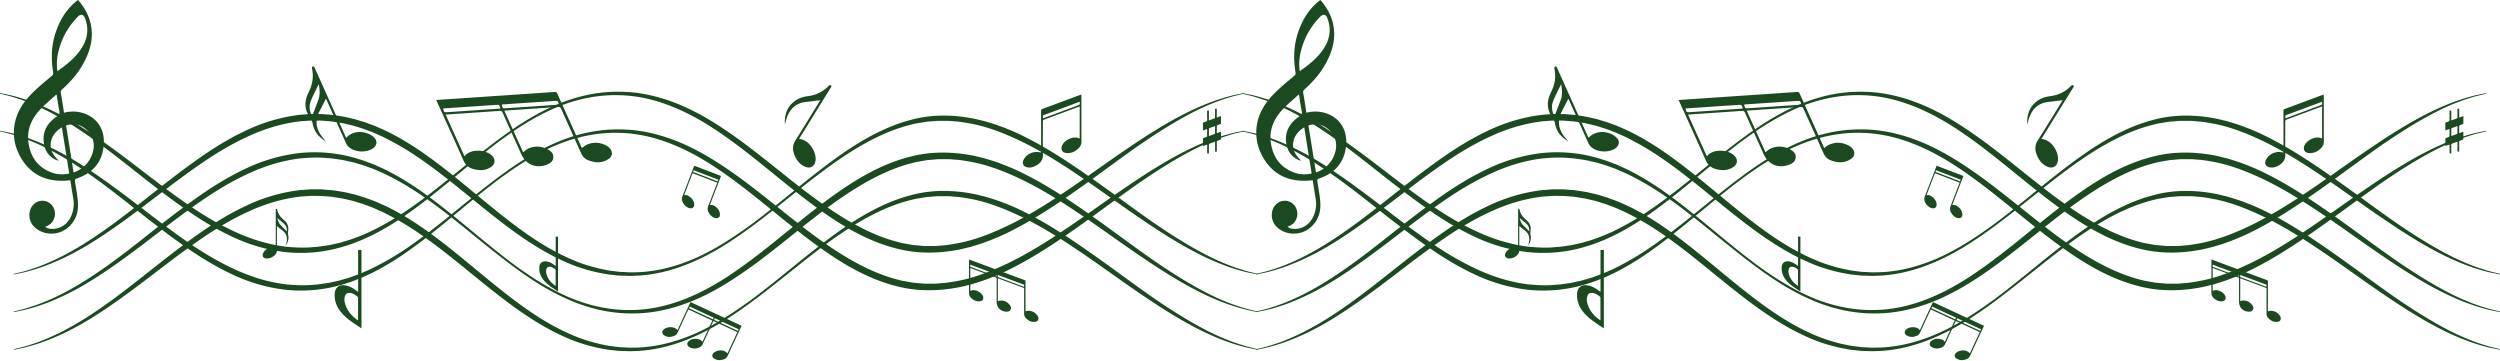 <svg width="610" height="88" fill="none" xmlns="http://www.w3.org/2000/svg"><path d="M.038 31.9s.331.067.972.2c.64.135 1.595.298 2.819.658 2.458.655 5.997 1.895 10.22 4.081 4.241 2.15 9.055 5.359 14.363 9.272 5.33 3.887 11.07 8.621 17.72 13.183 3.324 2.275 6.915 4.457 10.83 6.275 3.9 1.836 8.167 3.235 12.693 3.801 2.265.221 4.576.35 6.914.101 1.206-.051 2.332-.274 3.502-.432.58-.096 1.16-.248 1.742-.37.584-.124 1.168-.252 1.74-.438.577-.169 1.155-.338 1.735-.51l1.71-.62c.576-.195 1.14-.432 1.699-.68.56-.249 1.132-.474 1.686-.741a66.089 66.089 0 0 0 6.543-3.606c8.563-5.361 16.232-12.587 24.792-18.924 4.268-3.177 8.809-6.137 13.793-8.273 4.955-2.166 10.393-3.417 15.876-3.297 5.475.03 10.881 1.517 15.828 3.747 4.966 2.252 9.485 5.269 13.796 8.415 8.583 6.35 16.343 13.449 24.925 18.67 4.283 2.594 8.727 4.733 13.392 5.89.593.188 1.163.257 1.738.366l1.72.304 1.751.155.871.078c.29.017.582.004.872.009.582 0 1.161 0 1.738.002.577-.003 1.151-.084 1.724-.122 1.15-.057 2.276-.267 3.397-.45 4.488-.78 8.663-2.452 12.56-4.294 3.898-1.867 7.507-4.02 10.9-6.2 6.779-4.382 12.732-8.84 18.202-12.524 5.441-3.725 10.365-6.744 14.618-8.857 4.242-2.135 7.79-3.355 10.246-3.998 1.213-.376 2.182-.517 2.82-.668l.972-.205.029.152-.962.234c-.63.17-1.587.34-2.782.751-2.418.715-5.9 2.033-10.041 4.28-4.146 2.233-8.987 5.297-14.324 9.135-5.359 3.808-11.26 8.327-18.035 12.835-3.394 2.243-7.02 4.473-10.977 6.434-1.968 1-4.051 1.865-6.202 2.65-1.074.394-2.191.703-3.299 1.055-1.139.253-2.266.594-3.437.778-4.658.834-9.637.927-14.528-.334-4.817-1.181-9.471-3.387-13.806-6.086-8.722-5.406-16.454-12.57-24.902-18.944-4.229-3.17-8.643-6.196-13.467-8.457-4.798-2.27-10.011-3.818-15.369-3.952-5.332-.205-10.693.921-15.618 2.982-4.935 2.077-9.463 4.986-13.734 8.125-8.515 6.343-16.12 13.61-24.625 19.241-2.133 1.39-4.317 2.674-6.564 3.797-.56.284-1.138.527-1.705.792a20.77 20.77 0 0 1-1.723.731l-1.742.672-1.772.56c-4.732 1.47-9.671 1.868-14.37 1.36a41.944 41.944 0 0 1-13.124-3.87c-3.998-1.897-7.628-4.147-10.97-6.472-6.681-4.664-12.396-9.423-17.607-13.426-5.201-4.012-9.933-7.245-14.06-9.508-4.11-2.293-7.588-3.623-9.994-4.355-1.193-.405-2.147-.608-2.78-.77l-.963-.238.034-.15Z" fill="#1C4A20"/><path d="m.038 22.71.972.199c.64.136 1.595.298 2.819.659 2.458.654 5.997 1.895 10.22 4.08 4.241 2.15 9.056 5.358 14.363 9.271 5.33 3.888 11.07 8.622 17.72 13.184 3.324 2.275 6.915 4.456 10.828 6.276 3.9 1.836 8.168 3.234 12.694 3.8 2.265.22 4.576.35 6.914.102 1.207-.051 2.333-.275 3.502-.432.58-.096 1.16-.248 1.742-.37.584-.124 1.169-.252 1.742-.437l1.734-.51c.569-.207 1.138-.414 1.71-.62a20.275 20.275 0 0 0 1.698-.681c.56-.248 1.132-.474 1.686-.741a66.113 66.113 0 0 0 6.543-3.607c8.563-5.36 16.232-12.586 24.792-18.923 4.269-3.177 8.809-6.137 13.793-8.273 4.956-2.166 10.394-3.416 15.875-3.297 5.476.03 10.882 1.517 15.829 3.747 4.966 2.25 9.485 5.27 13.796 8.415 8.583 6.352 16.342 13.45 24.924 18.67 4.284 2.594 8.728 4.733 13.393 5.89.592.188 1.163.258 1.738.367.574.1 1.148.203 1.719.303l1.751.155.872.078c.29.018.582.005.872.01.581 0 1.16 0 1.738.002.577-.004 1.15-.084 1.724-.122 1.149-.057 2.276-.267 3.397-.45 4.488-.78 8.662-2.452 12.56-4.293 3.898-1.869 7.507-4.022 10.9-6.202 6.778-4.382 12.731-8.84 18.201-12.524 5.441-3.725 10.365-6.744 14.617-8.857 4.243-2.134 7.792-3.353 10.247-3.997 1.213-.376 2.183-.517 2.82-.668l.973-.205.028.152-.962.234c-.63.17-1.586.34-2.782.751-2.418.715-5.899 2.032-10.041 4.278-4.147 2.234-8.987 5.298-14.324 9.136-5.358 3.808-11.259 8.326-18.035 12.835-3.394 2.243-7.019 4.473-10.977 6.434-1.968 1-4.05 1.866-6.201 2.65-1.074.394-2.191.703-3.3 1.055-1.138.253-2.265.595-3.437.779-4.657.834-9.637.927-14.528-.334-4.817-1.18-9.471-3.387-13.805-6.086-8.722-5.406-16.454-12.572-24.902-18.944-4.229-3.171-8.643-6.196-13.467-8.457-4.798-2.27-10.011-3.818-15.369-3.952-5.332-.205-10.693.92-15.619 2.98-4.935 2.079-9.463 4.988-13.734 8.126-8.514 6.343-16.12 13.61-24.625 19.24-2.134 1.391-4.317 2.675-6.564 3.798-.56.283-1.139.527-1.706.792-.566.265-1.137.518-1.724.731l-1.74.672-1.773.56c-4.732 1.47-9.672 1.868-14.37 1.36a41.926 41.926 0 0 1-13.125-3.871c-3.997-1.897-7.627-4.146-10.969-6.471-6.681-4.665-12.396-9.424-17.607-13.426-5.202-4.012-9.934-7.245-14.06-9.509-4.11-2.293-7.588-3.623-9.994-4.355-1.193-.405-2.147-.608-2.78-.77L0 22.86l.038-.15Z" fill="#1C4A20"/><path d="m306.823 66.967-.972-.2c-.637-.148-1.6-.282-2.819-.654-2.465-.64-6.008-1.864-10.253-3.999-4.253-2.114-9.173-5.14-14.611-8.869-5.47-3.686-11.41-8.161-18.178-12.56-3.388-2.19-6.994-4.353-10.892-6.233-3.896-1.852-8.066-3.555-12.567-4.357-1.125-.188-2.254-.404-3.408-.467-.575-.04-1.151-.124-1.731-.13l-1.747-.006c-.291.003-.584-.012-.877.002l-.877.068-1.764.135-1.755.29c-.586.104-1.181.174-1.755.35-4.675 1.1-9.205 3.203-13.517 5.79-8.676 5.175-16.453 12.284-24.988 18.642-4.267 3.176-8.738 6.221-13.653 8.506-4.881 2.301-10.228 3.884-15.711 4.012-.347.01-.667.041-1.039.034l-1.013-.029c-.678-.033-1.344-.004-2.031-.09l-2.055-.217c-.681-.088-1.347-.234-2.023-.349-2.677-.54-5.321-1.302-7.824-2.379-5.036-2.102-9.629-5.037-13.943-8.185-8.613-6.335-16.267-13.551-24.737-18.955a69.182 69.182 0 0 0-6.475-3.637c-.548-.272-1.113-.502-1.667-.755a19.544 19.544 0 0 0-1.68-.697l-1.692-.636c-.573-.177-1.146-.352-1.717-.526-.566-.192-1.146-.325-1.724-.455-.58-.128-1.15-.286-1.73-.388-1.166-.17-2.316-.413-3.482-.467-.568-.041-1.184-.111-1.71-.128l-1.77-.01c-.596-.022-1.155.03-1.717.071-.564.048-1.122.06-1.684.136-4.51.546-8.78 1.912-12.678 3.738-3.913 1.806-7.508 3.977-10.838 6.242-6.66 4.544-12.414 9.262-17.744 13.147-5.31 3.91-10.13 7.112-14.37 9.26-4.22 2.185-7.763 3.422-10.213 4.08-1.217.365-2.178.533-2.819.672l-.972.205-.03-.152.962-.234c.634-.158 1.583-.355 2.781-.756 2.414-.729 5.888-2.063 10.001-4.357 4.128-2.265 8.856-5.505 14.054-9.52 5.212-4.004 10.91-8.78 17.582-13.463 3.337-2.334 6.964-4.594 10.962-6.503 3.98-1.933 8.428-3.34 13.14-3.934.588-.08 1.197-.098 1.797-.149.604-.044 1.214-.098 1.794-.078l1.77.004c.656.019 1.223.087 1.842.13 1.219.056 2.422.302 3.641.479.607.105 1.204.267 1.808.4.605.134 1.21.273 1.8.469.596.18 1.192.362 1.79.544l1.759.655c.593.208 1.17.456 1.743.717.572.26 1.159.498 1.725.776 2.277 1.1 4.477 2.386 6.632 3.766 8.597 5.588 16.219 12.864 24.68 19.21 4.226 3.167 8.7 6.102 13.584 8.213 2.423 1.096 4.976 1.885 7.571 2.463.653.124 1.304.28 1.959.378l1.969.247c.652.097 1.343.082 2.013.129l1.012.048c.304.013.658-.011.985-.015 5.352-.035 10.623-1.49 15.489-3.689 4.873-2.227 9.337-5.225 13.61-8.364 8.496-6.367 16.209-13.52 24.838-18.971 4.305-2.707 8.873-4.95 13.682-6.186 4.799-1.309 9.79-1.257 14.426-.437 1.168.18 2.294.514 3.43.761 1.108.347 2.223.65 3.298 1.038 2.15.773 4.233 1.628 6.202 2.623 3.958 1.949 7.588 4.168 10.986 6.402 6.785 4.491 12.702 8.991 18.06 12.798 5.34 3.834 10.184 6.89 14.329 9.124 4.14 2.246 7.625 3.56 10.034 4.277 1.19.417 2.153.592 2.783.765l.963.239-.034.151Z" fill="#1C4A20"/><path d="m3.371 76.005.963-.239c.634-.16 1.588-.365 2.78-.77 2.406-.732 5.884-2.062 9.994-4.355 4.126-2.265 8.858-5.497 14.06-9.509 5.211-4.002 10.926-8.76 17.608-13.426 3.342-2.324 6.972-4.574 10.97-6.47a41.907 41.907 0 0 1 13.124-3.87c4.698-.509 9.638-.111 14.37 1.36l1.773.56 1.74.671c.587.213 1.158.467 1.725.732.566.265 1.145.508 1.705.792 2.247 1.123 4.431 2.406 6.564 3.797 8.504 5.631 16.111 12.898 24.625 19.24 4.272 3.14 8.799 6.049 13.734 8.126 4.926 2.06 10.286 3.186 15.619 2.98 5.359-.133 10.571-1.683 15.369-3.952 4.823-2.261 9.238-5.286 13.467-8.456 8.447-6.374 16.18-13.539 24.901-18.946 4.335-2.698 8.989-4.904 13.806-6.085 4.891-1.262 9.87-1.168 14.527-.334 1.172.184 2.299.525 3.438.779 1.108.352 2.225.661 3.299 1.054 2.151.785 4.233 1.651 6.201 2.65 3.958 1.962 7.584 4.192 10.977 6.434 6.777 4.51 12.678 9.027 18.036 12.835 5.336 3.838 10.177 6.902 14.323 9.136 4.143 2.247 7.623 3.565 10.041 4.28 1.196.412 2.152.58 2.783.75.634.156.962.235.962.235l-.029.152-.973-.205c-.637-.15-1.605-.291-2.82-.668-2.454-.643-6.003-1.864-10.246-3.997-4.252-2.113-9.176-5.132-14.617-8.857-5.47-3.685-11.423-8.143-18.202-12.524-3.393-2.18-7.003-4.333-10.901-6.201-3.898-1.842-8.072-3.514-12.56-4.294-1.121-.183-2.248-.392-3.397-.45-.572-.037-1.147-.118-1.724-.121l-1.738.001c-.29.004-.582-.008-.872.01l-.871.078-1.751.155-1.72.303c-.575.11-1.146.179-1.738.367-4.665 1.156-9.109 3.295-13.393 5.89-8.582 5.22-16.342 12.319-24.924 18.67-4.311 3.145-8.831 6.164-13.796 8.415-4.947 2.23-10.353 3.717-15.829 3.747-5.482.119-10.92-1.131-15.876-3.297-4.984-2.136-9.524-5.096-13.792-8.274-8.561-6.336-16.229-13.562-24.792-18.923a66.25 66.25 0 0 0-6.543-3.606c-.555-.267-1.127-.493-1.686-.741a20.282 20.282 0 0 0-1.698-.682l-1.71-.62-1.735-.51c-.572-.185-1.157-.313-1.74-.438-.584-.12-1.163-.274-1.743-.37-1.17-.157-2.296-.38-3.502-.432-2.338-.249-4.65-.119-6.914.101-4.526.567-8.794 1.964-12.694 3.801-3.914 1.819-7.504 4-10.83 6.275-6.65 4.562-12.389 9.297-17.72 13.183-5.308 3.914-10.122 7.122-14.363 9.271-4.222 2.187-7.761 3.428-10.22 4.082-1.223.36-2.179.523-2.818.66-.642.131-.972.2-.972.2l-.035-.15Z" fill="#1C4A20"/><path d="m306.823 85.344-.972-.2c-.637-.148-1.6-.282-2.819-.654-2.465-.64-6.008-1.864-10.253-3.999-4.254-2.113-9.174-5.14-14.612-8.869-5.469-3.686-11.409-8.16-18.177-12.562-3.388-2.188-6.994-4.352-10.892-6.232-3.896-1.852-8.066-3.554-12.567-4.357-1.125-.188-2.254-.404-3.408-.467-.575-.04-1.151-.124-1.731-.13l-1.747-.006c-.291.003-.584-.011-.877.003l-.877.067-1.764.136-1.755.289c-.586.104-1.181.174-1.755.35-4.675 1.1-9.205 3.203-13.517 5.79-8.676 5.175-16.453 12.285-24.987 18.642-4.268 3.176-8.739 6.221-13.654 8.506-4.881 2.301-10.228 3.883-15.711 4.011-.347.011-.667.042-1.039.035l-1.013-.029c-.678-.034-1.344-.004-2.031-.09l-2.054-.216c-.682-.088-1.348-.234-2.024-.349-2.677-.54-5.321-1.303-7.824-2.379-5.036-2.102-9.629-5.037-13.943-8.184-8.613-6.335-16.267-13.551-24.737-18.956a69.182 69.182 0 0 0-6.475-3.637c-.548-.272-1.113-.503-1.667-.755a20.023 20.023 0 0 0-1.68-.697l-1.692-.636-1.717-.526c-.566-.192-1.146-.325-1.724-.455-.58-.128-1.15-.286-1.73-.388-1.166-.17-2.316-.413-3.482-.467-.568-.04-1.184-.111-1.71-.128l-1.77-.01c-.596-.022-1.155.031-1.717.071-.564.048-1.122.06-1.684.136-4.51.545-8.78 1.912-12.678 3.738-3.913 1.806-7.508 3.977-10.838 6.243-6.66 4.543-12.414 9.262-17.744 13.147-5.31 3.91-10.13 7.112-14.37 9.26-4.22 2.186-7.762 3.42-10.213 4.08-1.217.365-2.178.532-2.819.671l-.972.206-.03-.153.962-.234c.634-.158 1.583-.355 2.781-.756 2.414-.729 5.888-2.063 10.001-4.357 4.128-2.265 8.856-5.504 14.054-9.52 5.211-4.004 10.91-8.78 17.582-13.463 3.337-2.334 6.964-4.594 10.962-6.504 3.98-1.933 8.427-3.34 13.14-3.934.588-.08 1.197-.098 1.797-.15.604-.043 1.214-.098 1.794-.077l1.77.004c.656.019 1.223.088 1.842.13 1.219.056 2.422.302 3.641.479.607.106 1.204.267 1.808.4.605.135 1.21.273 1.8.47.596.18 1.192.362 1.79.544l1.759.655c.593.208 1.17.456 1.743.717.572.26 1.159.498 1.725.777 2.277 1.1 4.477 2.386 6.632 3.766 8.597 5.588 16.219 12.864 24.68 19.21 4.226 3.166 8.7 6.102 13.584 8.213 2.424 1.096 4.976 1.885 7.572 2.463.653.123 1.304.28 1.959.377l1.969.247c.652.097 1.343.082 2.012.129l1.012.049c.304.012.659-.012.986-.015 5.352-.036 10.623-1.49 15.488-3.689 4.874-2.227 9.338-5.225 13.611-8.364 8.495-6.367 16.209-13.521 24.838-18.971 4.305-2.707 8.872-4.95 13.682-6.186 4.799-1.309 9.79-1.258 14.426-.436 1.169.178 2.294.514 3.43.76 1.108.347 2.223.65 3.298 1.039 2.15.773 4.234 1.627 6.201 2.622 3.959 1.95 7.589 4.169 10.986 6.403 6.786 4.49 12.703 8.99 18.06 12.798 5.341 3.835 10.185 6.89 14.33 9.123 4.139 2.246 7.625 3.561 10.034 4.277 1.19.417 2.153.592 2.783.764l.963.24-.035.15Z" fill="#1C4A20"/><path fill-rule="evenodd" clip-rule="evenodd" d="M19.034 0c1.456 1.656 2.525 3.478 3.04 5.599.8 3.29.087 6.353-1.413 9.299-1.36 2.672-3.259 4.915-5.487 6.893-.306.271-.4.515-.324.931.283 1.566.512 3.14.771 4.776.268-.056.49-.109.715-.148 4.466-.796 9.74 2.106 8.928 8.541-.49 3.896-2.829 6.407-6.518 7.658-.466.159-.51.36-.447.776.268 1.754.632 3.505.722 5.27.127 2.482-.721 4.646-2.765 6.193-2.418 1.83-6.017 1.563-8.008-.551-1.3-1.381-1.445-3.631-.323-5.05.827-1.048 2.11-1.45 3.354-1.053 1.194.38 2.045 1.506 2.128 2.814.085 1.353-.64 2.598-1.828 3.132-.16.072-.325.131-.546.22.45.448.983.519 1.511.543 2.218.104 4.096-1.203 4.95-3.442a7.272 7.272 0 0 0 .388-3.898c-.255-1.48-.475-2.967-.72-4.518l-.639.058c-4.23.363-7.925-.762-10.546-4.236-3.72-4.926-3.383-11.086.686-15.78 1.765-2.038 3.846-3.734 5.908-5.45.318-.265.463-.492.389-.951-.504-3.151-.457-6.28.515-9.356.97-3.07 2.508-5.773 5.018-7.856.166-.135.34-.26.541-.414Zm-5.223 23.075c-.113.063-.183.085-.232.13-1.265 1.166-2.599 2.267-3.773 3.518-2.159 2.299-3.327 5.016-2.838 8.228.518 3.409 2.304 5.897 5.604 7.134 1.381.517 2.818.566 4.327.26l-1.805-11.272c-1.385.862-2.332 1.94-2.647 3.465-.402 1.946.537 3.381 1.891 4.657a2.337 2.337 0 0 1-.683-.178c-1.902-.877-2.808-2.464-3-4.46-.263-2.729 1.088-4.695 3.234-6.161.555-.38.717-.683.585-1.328-.269-1.307-.444-2.633-.663-3.993Zm.19-5.717c2.25-1.552 4.28-3.179 5.763-5.38 1.566-2.324 2.013-4.812 1-7.488-.39-1.028-1.022-1.17-1.782-.398-2.452 2.49-4.045 5.45-4.807 8.856a12.15 12.15 0 0 0-.174 4.41Zm3.956 24.723c.236-.089.423-.147.6-.228 1.877-.848 3.19-2.238 3.915-4.16.987-2.627.172-5.118-2.172-6.642-1.3-.846-2.696-.92-4.18-.434.614 3.835 1.22 7.62 1.837 11.464ZM67.282 60.523v-9.54c.2-.087.297-.04.34.163.213.987.743 1.77 1.52 2.41.624.512 1.111 1.142 1.199 1.972.044.422-.046.86-.07 1.29-.008.121-.026.25.005.363.279 1.021.021 1.929-.592 2.765.041-.127.086-.252.124-.38.04-.139.079-.278.11-.42.264-1.17-.031-2.149-.995-2.9-.448-.349-.888-.707-1.359-1.082v.312c0 1.877.003 3.754-.003 5.63-.001.177-.028.367-.094.529-.384.933-1.683 1.609-2.671 1.403-.55-.114-.85-.565-.66-1.09.103-.286.283-.573.499-.789.568-.568 1.262-.875 2.085-.788.182.018.36.095.562.152Zm.357-7.337c.176.66.37 1.258.83 1.726.503.512 1.015 1.016 1.534 1.533.03-.679-.145-1.31-.64-1.789-.53-.512-1.12-.96-1.724-1.47ZM165.311 80.543l3.179-6.842 12.467 5.79-.135.292c-1.086 2.335-2.173 4.668-3.251 7.006-.177.385-.442.666-.826.823-.859.35-1.714.388-2.518-.147-.5-.334-.567-.911-.129-1.32.242-.227.561-.408.877-.51.716-.23 1.434-.2 2.094.206.157.096.285.242.437.374l2.404-5.175-5.833-2.71-.129.278c-.833 1.793-1.669 3.583-2.495 5.378-.161.348-.4.606-.743.758-.869.386-1.738.435-2.567-.103-.538-.348-.591-.95-.111-1.378.703-.63 1.542-.703 2.424-.487.377.092.699.285.935.644l2.416-5.203-5.843-2.713a116.9 116.9 0 0 1-.131.283c-.828 1.783-1.663 3.566-2.482 5.354-.165.36-.407.626-.759.778-.86.375-1.726.425-2.544-.106-.562-.366-.586-.966-.09-1.421.835-.768 2.672-.755 3.286.12.009.01.03.013.067.03Zm8.824-3.028c-1.957-.91-3.891-1.807-5.826-2.705l-.187.403 5.827 2.706c.063-.14.119-.26.186-.404Zm6.103 2.834-5.822-2.704-.187.402 5.822 2.704.187-.402ZM296.897 28.681l1.024-.358c0 .626.005 1.22-.006 1.814-.002.052-.094.122-.158.147-.225.094-.46.166-.686.26-.064.026-.156.096-.157.148-.011.586-.007 1.172-.007 1.795l1.015-.355c0 .629.004 1.22-.007 1.813-.002.052-.094.122-.158.15a5.417 5.417 0 0 1-.637.232c-.171.047-.221.135-.219.309.009.777.003 1.553.003 2.348h-.422v-2.42c-.498.18-.954.34-1.404.52-.057.023-.098.158-.099.242-.009.607-.005 1.215-.005 1.822v.289h-.419v-2.163l-1.034.359c0-.618-.006-1.204.007-1.79.001-.06.095-.143.164-.172.224-.096.461-.163.683-.264.071-.031.158-.131.159-.2.014-.562.007-1.123.007-1.734l-1.021.349c0-.62-.002-1.213.005-1.805 0-.047.061-.096.103-.135.024-.024.065-.028.099-.042.268-.107.639-.142.773-.34.136-.199.04-.559.041-.849.002-.552 0-1.105 0-1.68h.433v2.413c.489-.177.942-.33 1.384-.51.065-.025.113-.171.114-.262.009-.607.003-1.215.002-1.823v-.28h.424l-.001 2.172Zm-1.92 4.514c.482-.175.933-.332 1.377-.507.057-.021.11-.133.113-.206.012-.37.007-.741.007-1.112v-.612c-.496.18-.937.338-1.375.505-.052.018-.116.095-.117.146-.009.585-.005 1.17-.005 1.786ZM263.442 33.8v-7.833c-.701.26-1.377.51-2.05.761-2.197.819-4.392 1.642-6.593 2.45-.258.094-.339.218-.338.489.011 2.665-.035 5.332.024 7.996.029 1.294-.573 2.108-1.613 2.702-.686.392-1.418.623-2.221.467-.921-.179-1.329-.92-.925-1.767.559-1.173 1.564-1.778 2.807-1.964.467-.07.961.05 1.49.087v-.337c0-3.25.007-6.5-.007-9.748-.001-.307.09-.435.377-.54 2.415-.886 4.824-1.791 7.236-2.688.72-.269 1.443-.529 2.211-.81.011.178.025.313.025.447.002 3.706 0 7.413.007 11.119.001.601-.248 1.083-.653 1.49-.862.872-1.881 1.38-3.141 1.198-.905-.13-1.288-.852-.969-1.715.465-1.262 2.668-2.618 4.333-1.804Zm-8.945-4.924c.148-.052.267-.091.384-.135l8.049-3.002c.58-.216.581-.214.493-.899-.109.037-.215.07-.319.11l-8.09 3.01c-.583.217-.583.216-.517.916ZM107.145 24.349c9.377-.633 18.753-1.263 28.129-1.907.387-.026.572.08.734.44 1.903 4.254 3.825 8.5 5.742 12.746l.226.498c.377-.272.67-.554 1.019-.726 1.708-.84 3.404-.71 5.053.175.309.167.589.428.817.7.689.827.583 1.843-.304 2.462-1.629 1.136-3.37 1.038-5.125.319-.769-.316-1.292-.888-1.636-1.657-1.614-3.608-3.254-7.204-4.862-10.816-.18-.403-.385-.515-.814-.483-3.972.285-7.947.548-11.92.817-.368.026-.735.057-1.147.089l4.578 10.14c.404-.298.757-.654 1.183-.855 1.638-.772 3.279-.659 4.859.175.784.414 1.423 1.025 1.327 2.005-.096.974-.845 1.44-1.673 1.744-2.589.947-5.001-.08-6.131-2.583-1.515-3.355-3.038-6.706-4.534-10.07-.188-.421-.404-.537-.855-.503-3.249.24-6.501.451-9.751.672-1.096.075-2.192.148-3.324.224l4.584 10.154c.053-.02.1-.024.116-.047 1.186-1.646 4.746-1.712 6.456-.22 1.1.96 1.033 2.199-.196 2.976-1.316.833-2.747.827-4.194.427-1.142-.316-1.936-.994-2.436-2.128-2.074-4.694-4.206-9.36-6.318-14.037a97.182 97.182 0 0 0-.303-.67c.309-.027.505-.048.7-.061Zm13.801 1.25c-4.111.277-8.225.554-12.338.833-.16.011-.318.027-.479.04.196.923.228.95 1.123.889l12.229-.827c.195-.013.39-.033.626-.053-.293-.94-.293-.942-1.161-.883Zm2.572.805 12.505-.849c.105-.007.21-.02.315-.03-.113-.87-.2-.947-1.037-.89-4.151.275-8.303.553-12.453.832-.138.01-.276.03-.417.045.208.925.242.95 1.087.892ZM85.35 32.878c1.431-.834 2.948-.842 4.451-.271a4.427 4.427 0 0 1 1.56 1.03c.775.8.598 1.87-.313 2.53-1.635 1.185-4.558 1.017-6.023-.37-.255-.242-.458-.566-.605-.888-1.55-3.418-3.084-6.843-4.622-10.267l-.256-.57c-.55 1.07-1.06 2.084-1.59 3.088-1.144 2.16-.881 4.187.56 6.107.174.232.359.455.546.674.173.202.358.395.537.592-1.805-1.022-3.019-2.467-3.345-4.56-.037-.231-.176-.451-.289-.666-.4-.764-.921-1.487-1.186-2.296-.52-1.584-.149-3.134.568-4.58.894-1.804 1.218-3.665.796-5.64-.087-.407.05-.57.489-.576l7.82 17.403c.322-.268.583-.553.902-.74Zm-9.51-8.256c-.51 1.279-.31 2.574.302 3.786.52-1.367 1.042-2.706 1.54-4.053.456-1.23.32-2.48.1-3.829-.683 1.425-1.395 2.728-1.942 4.096ZM194.969 33.903l7.944-12.852c-.241-.342-.458-.371-.723-.094-1.381 1.447-3.071 2.244-5.055 2.503-1.194.156-2.345.513-3.317 1.27-1.834 1.429-2.447 3.373-2.296 5.627.142-.502.26-1.01.426-1.504.766-2.31 2.277-3.732 4.769-3.99 1.128-.116 2.249-.273 3.403-.414-.066.124-.131.264-.211.395-1.925 3.116-3.825 6.248-5.79 9.338-.686 1.08-.794 2.162-.389 3.316.496 1.412 1.302 2.595 2.743 3.198 1.255.525 2.297-.089 2.508-1.437.312-1.997-1.429-5.173-4.012-5.356ZM83.23 76.2c-1.059-1.274-1.623-2.74-1.57-4.403.052-1.68 1.133-2.484 2.777-2.126.962.211 1.784.688 2.555 1.276.102.078.214.141.393.256V60.98h.812v19.142c-1.813-1.224-3.61-2.293-4.966-3.923Zm4.136-3.495c0-.1-.027-.243-.095-.298-.63-.5-1.294-.962-2.14-.938-.534.016-.843.373-.988.87-.217.753-.054 1.476.192 2.184.485 1.386 1.607 2.739 3.035 3.64 0-1.875.001-3.667-.004-5.458ZM236.775 63.426c4.403 1.64 8.806 3.282 13.211 4.918.182.067.245.154.244.351-.008 2.33-.005 4.659-.005 6.99v.272c.228-.046.42-.113.614-.121.952-.03 1.698.376 2.266 1.12.107.14.181.316.228.487.145.518-.113.96-.645 1.06-.975.182-1.749-.22-2.4-.91-.285-.302-.406-.67-.404-1.091.006-1.977-.001-3.953.009-5.93.002-.221-.069-.312-.271-.387-1.869-.688-3.735-1.386-5.6-2.08a70.37 70.37 0 0 0-.541-.196v5.562c.245-.05.479-.141.715-.146.905-.015 1.63.373 2.178 1.08.273.35.439.76.193 1.187-.245.424-.681.481-1.121.45-1.375-.101-2.263-1.065-2.263-2.44.001-1.84-.004-3.68.006-5.521.002-.23-.073-.328-.285-.405-1.531-.559-3.056-1.131-4.582-1.7l-1.562-.582v5.571c.028.002.05.01.062.002.88-.505 2.516.197 2.988 1.228.305.664.018 1.215-.702 1.316-.77.108-1.421-.188-1.998-.668-.455-.379-.678-.852-.672-1.471.02-2.566.008-5.132.008-7.697v-.367c.144.053.238.083.329.118Zm6.033 3.408c-1.931-.72-3.863-1.44-5.794-2.158-.075-.028-.15-.053-.227-.081-.101.462-.091.48.329.636 1.915.713 3.829 1.427 5.744 2.139.091.035.184.067.296.105.059-.49.059-.49-.348-.64Zm1.005.897 5.874 2.187.15.05c.128-.42.104-.472-.289-.62l-5.847-2.182c-.064-.024-.131-.044-.199-.067-.095.465-.085.484.311.632ZM168.317 48.018c.62.49 1.066 1.098 1.071 1.925.004.634-.445.987-1.064.863-.777-.158-1.289-.665-1.67-1.324-.303-.522-.348-1.049-.117-1.636.929-2.363 1.828-4.737 2.736-7.105l.12-.313 6.537 2.507-2.711 7.069c.547-.005.752.025 1.122.253.738.455 1.243 1.088 1.326 1.977.069.713-.406 1.121-1.104.97-.742-.159-1.239-.651-1.609-1.28-.322-.544-.374-1.096-.129-1.713.715-1.784 1.386-3.585 2.076-5.38l.102-.267-6.018-2.309-2.057 5.361c.565-.086 1.004.096 1.389.402Zm.794-6.066 5.991 2.298.157-.41-5.991-2.298-.157.41ZM132.68 68.39c-.743-.891-1.137-1.918-1.099-3.084.036-1.175.793-1.738 1.944-1.488.673.147 1.249.483 1.787.892.073.055.151.1.276.18v-7.156h.568v13.4c-1.269-.855-2.527-1.605-3.476-2.745Zm2.894-2.447c-.001-.073-.018-.171-.067-.21-.44-.349-.905-.674-1.498-.657-.373.01-.589.261-.691.61-.153.527-.038 1.032.134 1.527.339.972 1.125 1.918 2.124 2.55.001-1.313.001-2.568-.002-3.82Z" fill="#1C4A20"/><path d="M303.179 31.9s.331.067.971.2c.641.135 1.596.298 2.82.658 2.457.655 5.997 1.895 10.219 4.081 4.242 2.15 9.056 5.359 14.364 9.272 5.33 3.887 11.069 8.621 17.719 13.183 3.325 2.275 6.916 4.457 10.83 6.275 3.9 1.836 8.167 3.235 12.694 3.801 2.265.221 4.575.35 6.914.101 1.206-.051 2.332-.274 3.501-.432.581-.096 1.16-.248 1.743-.37.584-.124 1.168-.252 1.74-.438.577-.169 1.154-.338 1.734-.51l1.71-.62c.577-.195 1.14-.432 1.7-.68.559-.249 1.131-.474 1.685-.741a66.067 66.067 0 0 0 6.544-3.606c8.562-5.361 16.232-12.587 24.791-18.924 4.269-3.177 8.809-6.137 13.794-8.273 4.955-2.166 10.393-3.417 15.875-3.297 5.475.03 10.881 1.517 15.829 3.747 4.965 2.252 9.485 5.269 13.796 8.415 8.583 6.35 16.342 13.449 24.924 18.67 4.284 2.594 8.728 4.733 13.393 5.89.592.188 1.163.257 1.738.366l1.719.304 1.752.155.871.078c.29.017.582.004.872.009.581 0 1.16 0 1.738.002.577-.003 1.15-.084 1.724-.122 1.15-.057 2.275-.267 3.397-.45 4.488-.78 8.663-2.452 12.559-4.294 3.899-1.867 7.508-4.02 10.901-6.2 6.779-4.382 12.732-8.84 18.202-12.524 5.441-3.725 10.365-6.744 14.617-8.857 4.243-2.135 7.791-3.355 10.246-3.998 1.214-.376 2.183-.517 2.82-.668l.973-.205.028.152-.961.234c-.63.17-1.587.34-2.783.751-2.418.715-5.899 2.033-10.041 4.28-4.146 2.233-8.987 5.297-14.324 9.135-5.358 3.808-11.259 8.327-18.035 12.835-3.393 2.243-7.02 4.473-10.977 6.434-1.968 1-4.05 1.865-6.201 2.65-1.074.394-2.191.703-3.299 1.055-1.139.253-2.266.594-3.438.778-4.657.834-9.636.927-14.528-.334-4.817-1.181-9.47-3.387-13.805-6.086-8.722-5.406-16.455-12.57-24.902-18.944-4.229-3.17-8.644-6.196-13.467-8.457-4.799-2.27-10.011-3.818-15.37-3.952-5.331-.205-10.692.921-15.618 2.982-4.935 2.077-9.462 4.986-13.734 8.125-8.514 6.343-16.12 13.61-24.624 19.241-2.134 1.39-4.317 2.674-6.564 3.797-.56.284-1.139.527-1.706.792-.566.265-1.137.518-1.723.731l-1.741.672-1.772.56c-4.732 1.47-9.672 1.868-14.37 1.36a41.94 41.94 0 0 1-13.124-3.87c-3.998-1.897-7.629-4.147-10.97-6.472-6.682-4.664-12.396-9.423-17.607-13.426-5.202-4.012-9.934-7.245-14.06-9.508-4.111-2.293-7.588-3.623-9.994-4.355-1.193-.405-2.147-.608-2.78-.77l-.963-.238.034-.15Z" fill="#1C4A20"/><path d="m303.179 22.71.971.199c.641.136 1.596.298 2.82.659 2.458.654 5.997 1.895 10.219 4.08 4.242 2.15 9.056 5.358 14.364 9.271 5.33 3.888 11.069 8.622 17.719 13.184 3.325 2.275 6.915 4.456 10.829 6.276 3.9 1.836 8.168 3.234 12.694 3.8 2.265.22 4.576.35 6.914.102 1.206-.051 2.332-.275 3.501-.432.581-.096 1.16-.248 1.743-.37.584-.124 1.168-.252 1.741-.437l1.734-.51 1.71-.62a20.328 20.328 0 0 0 1.699-.681c.559-.248 1.131-.474 1.686-.741a66.122 66.122 0 0 0 6.543-3.607c8.562-5.36 16.231-12.586 24.791-18.923 4.269-3.177 8.809-6.137 13.794-8.273 4.956-2.166 10.394-3.416 15.875-3.297 5.476.03 10.882 1.517 15.829 3.747 4.965 2.25 9.484 5.27 13.796 8.415 8.583 6.352 16.342 13.45 24.924 18.67 4.283 2.594 8.727 4.733 13.392 5.89.593.188 1.163.258 1.738.367.575.1 1.148.203 1.72.303l1.751.155.871.078c.291.018.583.005.872.01.582 0 1.161 0 1.738.002.578-.004 1.151-.084 1.724-.122 1.15-.057 2.276-.267 3.397-.45 4.488-.78 8.663-2.452 12.56-4.293 3.898-1.869 7.507-4.022 10.9-6.202 6.779-4.382 12.731-8.84 18.202-12.524 5.441-3.725 10.365-6.744 14.617-8.857 4.243-2.134 7.791-3.353 10.247-3.997 1.213-.376 2.182-.517 2.82-.668l.972-.205.029.152-.962.234c-.631.17-1.587.34-2.782.751-2.418.715-5.9 2.032-10.041 4.278-4.147 2.234-8.987 5.298-14.325 9.136-5.358 3.808-11.259 8.326-18.034 12.835-3.394 2.243-7.019 4.473-10.977 6.434-1.968 1-4.051 1.866-6.201 2.65-1.075.394-2.192.703-3.3 1.055-1.139.253-2.265.595-3.437.779-4.658.834-9.637.927-14.528-.334-4.817-1.18-9.471-3.387-13.806-6.086-8.722-5.406-16.453-12.572-24.901-18.944-4.229-3.171-8.643-6.196-13.467-8.457-4.798-2.27-10.012-3.818-15.369-3.952-5.332-.205-10.694.92-15.619 2.98-4.935 2.079-9.463 4.988-13.734 8.126-8.515 6.343-16.12 13.61-24.625 19.24-2.134 1.391-4.317 2.675-6.565 3.798-.559.283-1.138.527-1.705.792-.567.265-1.137.518-1.724.731l-1.741.672-1.772.56c-4.732 1.47-9.673 1.868-14.371 1.36a41.923 41.923 0 0 1-13.124-3.871c-3.998-1.897-7.628-4.146-10.969-6.471-6.682-4.665-12.396-9.424-17.607-13.426-5.203-4.012-9.935-7.245-14.061-9.509-4.11-2.293-7.587-3.623-9.993-4.355-1.193-.405-2.148-.608-2.781-.77l-.963-.237.038-.15Z" fill="#1C4A20"/><path d="m609.963 66.967-.971-.2c-.638-.148-1.6-.282-2.819-.654-2.465-.64-6.008-1.864-10.254-3.999-4.252-2.114-9.172-5.14-14.61-8.869-5.471-3.686-11.41-8.161-18.179-12.56-3.388-2.19-6.993-4.353-10.891-6.233-3.897-1.852-8.067-3.555-12.567-4.357-1.125-.188-2.254-.404-3.409-.467-.575-.04-1.15-.124-1.731-.13l-1.746-.006c-.292.003-.585-.012-.877.002l-.877.068-1.764.135-1.755.29c-.586.104-1.182.174-1.755.35-4.675 1.1-9.205 3.203-13.517 5.79-8.676 5.175-16.453 12.284-24.989 18.642-4.267 3.176-8.738 6.221-13.653 8.506-4.88 2.301-10.227 3.884-15.71 4.012-.348.01-.668.041-1.039.034l-1.013-.029c-.678-.033-1.344-.004-2.031-.09l-2.055-.217c-.681-.088-1.347-.234-2.024-.349-2.677-.54-5.32-1.302-7.823-2.379-5.036-2.102-9.63-5.037-13.944-8.185-8.612-6.335-16.266-13.551-24.736-18.955a69.27 69.27 0 0 0-6.476-3.637c-.548-.272-1.113-.502-1.666-.755a19.523 19.523 0 0 0-1.68-.697l-1.692-.636c-.574-.177-1.146-.352-1.717-.526-.567-.192-1.146-.325-1.725-.455-.579-.128-1.15-.286-1.73-.388-1.165-.17-2.316-.413-3.481-.467-.569-.041-1.184-.111-1.71-.128l-1.77-.01c-.597-.022-1.155.03-1.717.071-.564.048-1.123.06-1.684.136-4.511.546-8.779 1.912-12.678 3.738-3.913 1.806-7.508 3.977-10.838 6.242-6.66 4.544-12.414 9.262-17.745 13.147-5.31 3.91-10.129 7.112-14.369 9.26-4.22 2.185-7.763 3.422-10.213 4.08-1.217.365-2.178.533-2.819.672l-.973.205-.029-.152.962-.234c.633-.158 1.583-.355 2.781-.756 2.414-.729 5.888-2.063 10.001-4.357 4.127-2.265 8.855-5.505 14.054-9.52 5.211-4.004 10.911-8.78 17.582-13.463 3.337-2.334 6.964-4.594 10.961-6.503 3.981-1.933 8.428-3.34 13.14-3.934.589-.08 1.197-.098 1.798-.149.603-.044 1.214-.098 1.793-.078l1.77.004c.657.019 1.224.087 1.842.13 1.219.056 2.422.302 3.642.479.606.105 1.203.267 1.808.4.605.134 1.21.273 1.8.469.596.18 1.192.362 1.789.544l1.759.655c.594.208 1.17.456 1.743.717.573.26 1.159.498 1.726.776 2.276 1.1 4.476 2.386 6.632 3.766 8.597 5.588 16.218 12.864 24.68 19.21 4.226 3.167 8.7 6.102 13.584 8.213 2.423 1.096 4.975 1.885 7.571 2.463.652.124 1.304.28 1.959.378l1.969.247c.652.097 1.343.082 2.012.129l1.012.048c.304.013.659-.011.986-.015 5.352-.035 10.623-1.49 15.488-3.689 4.874-2.227 9.338-5.225 13.61-8.364 8.496-6.367 16.21-13.52 24.839-18.971 4.305-2.707 8.872-4.95 13.681-6.186 4.8-1.309 9.791-1.257 14.427-.437 1.168.18 2.294.514 3.43.761 1.108.347 2.223.65 3.297 1.038 2.151.773 4.234 1.628 6.202 2.623 3.959 1.949 7.589 4.168 10.986 6.402 6.786 4.491 12.703 8.991 18.061 12.798 5.34 3.834 10.184 6.89 14.329 9.124 4.14 2.246 7.625 3.56 10.034 4.277 1.19.417 2.153.592 2.782.765l.964.239-.035.151Z" fill="#1C4A20"/><path d="m306.512 76.005.963-.239c.633-.16 1.588-.365 2.78-.77 2.406-.732 5.883-2.062 9.994-4.355 4.126-2.265 8.858-5.497 14.059-9.509 5.212-4.002 10.927-8.76 17.608-13.426 3.342-2.324 6.972-4.574 10.97-6.47a41.903 41.903 0 0 1 13.124-3.87c4.699-.509 9.639-.111 14.371 1.36l1.772.56 1.741.671c.586.213 1.158.467 1.724.732.567.265 1.146.508 1.706.792 2.247 1.123 4.431 2.406 6.564 3.797 8.504 5.631 16.111 12.898 24.625 19.24 4.272 3.14 8.799 6.049 13.734 8.126 4.926 2.06 10.286 3.186 15.619 2.98 5.358-.133 10.571-1.683 15.369-3.952 4.823-2.261 9.237-5.286 13.466-8.456 8.448-6.374 16.18-13.539 24.901-18.946 4.335-2.698 8.99-4.904 13.807-6.085 4.89-1.262 9.87-1.168 14.527-.334 1.171.184 2.299.525 3.437.779 1.109.352 2.226.661 3.3 1.054 2.151.785 4.232 1.651 6.201 2.65 3.958 1.962 7.583 4.192 10.977 6.434 6.776 4.51 12.677 9.027 18.035 12.835 5.337 3.838 10.178 6.902 14.324 9.136 4.142 2.247 7.623 3.565 10.041 4.28 1.196.412 2.152.58 2.783.75l.961.235-.029.152-.972-.205c-.637-.15-1.606-.291-2.82-.668-2.455-.643-6.004-1.864-10.246-3.997-4.253-2.113-9.176-5.132-14.617-8.857-5.47-3.685-11.424-8.143-18.202-12.524-3.393-2.18-7.003-4.333-10.902-6.201-3.897-1.842-8.071-3.514-12.559-4.294-1.122-.183-2.248-.392-3.397-.45-.573-.037-1.147-.118-1.724-.121l-1.738.001c-.29.004-.582-.008-.872.01l-.871.078-1.752.155-1.719.303c-.575.11-1.147.179-1.738.367-4.665 1.156-9.11 3.295-13.393 5.89-8.583 5.22-16.342 12.319-24.924 18.67-4.312 3.145-8.832 6.164-13.796 8.415-4.948 2.23-10.354 3.717-15.83 3.747-5.482.119-10.92-1.131-15.875-3.297-4.984-2.136-9.524-5.096-13.793-8.274-8.56-6.336-16.229-13.562-24.791-18.923a66.274 66.274 0 0 0-6.544-3.606c-.555-.267-1.126-.493-1.686-.741a20.179 20.179 0 0 0-1.698-.682l-1.71-.62-1.734-.51c-.572-.185-1.157-.313-1.741-.438-.583-.12-1.162-.274-1.743-.37-1.169-.157-2.295-.38-3.502-.432-2.338-.249-4.648-.119-6.913.101-4.527.567-8.795 1.964-12.694 3.801-3.914 1.819-7.504 4-10.83 6.275-6.651 4.562-12.389 9.297-17.72 13.183-5.308 3.914-10.122 7.122-14.364 9.271-4.222 2.187-7.761 3.428-10.218 4.082-1.224.36-2.18.523-2.82.66-.641.131-.971.2-.971.2l-.035-.15Z" fill="#1C4A20"/><path d="m609.963 85.344-.971-.2c-.638-.148-1.6-.282-2.819-.654-2.465-.64-6.008-1.864-10.254-3.999-4.253-2.113-9.173-5.14-14.611-8.869-5.47-3.686-11.409-8.16-18.178-12.562-3.388-2.188-6.993-4.352-10.891-6.232-3.897-1.852-8.067-3.554-12.567-4.357-1.125-.188-2.254-.404-3.409-.467-.574-.04-1.15-.124-1.731-.13l-1.746-.006c-.292.003-.585-.011-.877.003l-.877.067-1.764.136-1.755.289c-.586.104-1.182.174-1.755.35-4.675 1.1-9.205 3.203-13.517 5.79-8.676 5.175-16.453 12.285-24.988 18.642-4.268 3.176-8.738 6.221-13.654 8.506-4.88 2.301-10.227 3.883-15.71 4.011-.348.011-.668.042-1.039.035l-1.013-.029c-.678-.034-1.344-.004-2.031-.09l-2.055-.216c-.681-.088-1.347-.234-2.024-.349-2.677-.54-5.32-1.303-7.823-2.379-5.036-2.102-9.63-5.037-13.944-8.184-8.613-6.335-16.266-13.551-24.736-18.956a69.27 69.27 0 0 0-6.476-3.637c-.548-.272-1.113-.503-1.666-.755a20.057 20.057 0 0 0-1.68-.697l-1.692-.636-1.717-.526c-.567-.192-1.146-.325-1.725-.455-.579-.128-1.15-.286-1.73-.388-1.165-.17-2.316-.413-3.481-.467-.569-.04-1.184-.111-1.71-.128l-1.77-.01c-.597-.022-1.155.031-1.717.071-.564.048-1.123.06-1.684.136-4.511.545-8.779 1.912-12.678 3.738-3.913 1.806-7.508 3.977-10.838 6.243-6.66 4.543-12.415 9.262-17.745 13.147-5.31 3.91-10.129 7.112-14.369 9.26-4.219 2.186-7.762 3.42-10.213 4.08-1.217.365-2.178.532-2.819.671l-.973.206-.029-.153.962-.234c.633-.158 1.583-.355 2.781-.756 2.414-.729 5.888-2.063 10.001-4.357 4.127-2.265 8.855-5.504 14.054-9.52 5.211-4.004 10.91-8.78 17.582-13.463 3.337-2.334 6.964-4.594 10.961-6.504 3.981-1.933 8.428-3.34 13.14-3.934.589-.08 1.197-.098 1.798-.15.603-.043 1.214-.098 1.793-.077l1.77.004c.657.019 1.224.088 1.842.13 1.219.056 2.422.302 3.642.479.606.106 1.203.267 1.808.4.605.135 1.21.273 1.8.47.596.18 1.192.362 1.789.544l1.759.655c.594.208 1.17.456 1.743.717.573.26 1.159.498 1.726.777 2.276 1.1 4.476 2.386 6.632 3.766 8.597 5.588 16.218 12.864 24.68 19.21 4.226 3.166 8.7 6.102 13.584 8.213 2.423 1.096 4.976 1.885 7.571 2.463.653.123 1.305.28 1.96.377l1.969.247c.652.097 1.343.082 2.012.129l1.012.049c.304.012.658-.012.986-.015 5.351-.036 10.623-1.49 15.488-3.689 4.873-2.227 9.337-5.225 13.61-8.364 8.496-6.367 16.21-13.521 24.838-18.971 4.306-2.707 8.873-4.95 13.682-6.186 4.8-1.309 9.791-1.258 14.427-.436 1.169.178 2.293.514 3.43.76 1.107.347 2.223.65 3.298 1.039 2.15.773 4.234 1.627 6.201 2.622 3.959 1.95 7.589 4.169 10.986 6.403 6.786 4.49 12.703 8.99 18.06 12.798 5.34 3.835 10.184 6.89 14.33 9.123 4.139 2.246 7.625 3.561 10.034 4.277 1.19.417 2.153.592 2.782.764l.963.24-.035.15Z" fill="#1C4A20"/><path fill-rule="evenodd" clip-rule="evenodd" d="M322.175 0c1.456 1.656 2.525 3.478 3.04 5.599.799 3.29.087 6.353-1.413 9.299-1.361 2.672-3.259 4.915-5.487 6.893-.306.271-.4.515-.325.931.284 1.566.512 3.14.772 4.776.268-.056.49-.109.714-.148 4.467-.796 9.74 2.106 8.929 8.541-.491 3.896-2.829 6.407-6.518 7.658-.467.159-.51.36-.447.776.267 1.754.632 3.505.722 5.27.127 2.482-.722 4.646-2.765 6.193-2.418 1.83-6.017 1.563-8.008-.551-1.301-1.381-1.445-3.631-.324-5.05.828-1.048 2.111-1.45 3.355-1.053 1.194.38 2.044 1.506 2.127 2.814.086 1.353-.638 2.598-1.827 3.132-.16.072-.326.131-.546.22.449.448.983.519 1.511.543 2.218.104 4.096-1.203 4.949-3.442a7.262 7.262 0 0 0 .388-3.898c-.255-1.48-.475-2.967-.72-4.518l-.638.058c-4.23.363-7.926-.762-10.547-4.236-3.719-4.926-3.382-11.086.687-15.78 1.765-2.038 3.846-3.734 5.908-5.45.318-.265.462-.492.389-.951-.504-3.151-.457-6.28.515-9.356.97-3.07 2.507-5.773 5.018-7.856.166-.135.339-.26.541-.414Zm-5.223 23.075c-.114.063-.184.085-.233.13-1.264 1.166-2.598 2.267-3.773 3.518-2.158 2.299-3.326 5.016-2.838 8.228.519 3.409 2.304 5.897 5.605 7.134 1.381.517 2.817.566 4.327.26l-1.805-11.272c-1.385.862-2.333 1.94-2.647 3.465-.402 1.946.537 3.381 1.891 4.657a2.336 2.336 0 0 1-.684-.178c-1.902-.877-2.808-2.464-3-4.46-.263-2.729 1.088-4.695 3.234-6.161.555-.38.718-.683.586-1.328-.269-1.307-.444-2.633-.663-3.993Zm.19-5.717c2.25-1.552 4.28-3.179 5.763-5.38 1.565-2.324 2.012-4.812.999-7.488-.39-1.028-1.022-1.17-1.782-.398-2.451 2.49-4.044 5.45-4.807 8.856a12.15 12.15 0 0 0-.173 4.41Zm3.956 24.723c.236-.089.423-.147.599-.228 1.877-.848 3.191-2.238 3.915-4.16.988-2.627.173-5.118-2.172-6.642-1.3-.846-2.695-.92-4.18-.434l1.838 11.464ZM370.423 60.523v-9.54c.2-.087.297-.04.34.163.213.987.743 1.77 1.52 2.41.623.512 1.111 1.142 1.199 1.972.044.422-.046.86-.071 1.29-.007.121-.026.25.005.363.279 1.021.022 1.929-.591 2.765.041-.127.085-.252.123-.38.041-.139.08-.278.112-.42.263-1.17-.032-2.149-.996-2.9-.448-.349-.889-.707-1.359-1.082v.312c0 1.877.002 3.754-.004 5.63a1.452 1.452 0 0 1-.093.529c-.384.933-1.683 1.609-2.672 1.403-.55-.114-.85-.565-.66-1.09.103-.286.283-.573.5-.789.568-.568 1.262-.875 2.085-.788.182.018.359.095.562.152Zm.357-7.337c.175.66.37 1.258.829 1.726.504.512 1.016 1.016 1.534 1.533.031-.679-.144-1.31-.638-1.789-.531-.512-1.122-.96-1.725-1.47ZM468.452 80.543l3.178-6.842 12.468 5.79-.135.292c-1.086 2.335-2.173 4.668-3.252 7.006-.177.385-.442.666-.825.823-.86.35-1.714.388-2.518-.147-.5-.334-.568-.911-.129-1.32a2.38 2.38 0 0 1 .877-.51c.715-.23 1.433-.2 2.093.206.157.096.286.242.438.374.797-1.719 1.597-3.44 2.403-5.175l-5.832-2.71c-.048.101-.088.19-.129.278-.833 1.793-1.669 3.583-2.496 5.378-.16.348-.399.606-.742.758-.87.386-1.739.435-2.567-.103-.538-.348-.592-.95-.111-1.378.702-.63 1.542-.703 2.423-.487.377.092.7.285.935.644l2.417-5.203-5.843-2.713-.131.283c-.828 1.783-1.664 3.566-2.482 5.354-.165.36-.408.626-.759.778-.86.375-1.726.425-2.544-.106-.562-.366-.586-.966-.09-1.421.835-.768 2.671-.755 3.285.12.01.01.031.013.068.03Zm8.824-3.028c-1.957-.91-3.891-1.807-5.826-2.705-.068.144-.126.27-.187.403l5.826 2.706.187-.404Zm6.102 2.834-5.822-2.704-.186.402 5.822 2.704c.067-.142.123-.265.186-.402ZM600.038 28.681l1.024-.358c0 .626.004 1.22-.007 1.814-.001.052-.093.122-.157.147-.226.094-.461.166-.687.26-.064.026-.155.096-.157.148-.011.586-.007 1.172-.007 1.795l1.015-.355c0 .629.004 1.22-.007 1.813-.001.052-.093.122-.157.15a5.483 5.483 0 0 1-.637.232c-.171.047-.222.135-.219.309.009.777.003 1.553.003 2.348h-.422v-2.42c-.498.18-.955.34-1.405.52-.056.023-.097.158-.098.242-.009.607-.005 1.215-.005 1.822v.289h-.42v-2.163l-1.034.359c0-.618-.005-1.204.007-1.79.002-.06.095-.143.164-.172.224-.096.461-.163.684-.264.07-.031.157-.131.158-.2.014-.562.008-1.123.008-1.734l-1.021.349c0-.62-.002-1.213.004-1.805.001-.047.062-.096.104-.135.024-.024.065-.028.099-.042.268-.107.638-.142.773-.34.136-.199.039-.559.041-.849v-1.68h.433v2.413c.489-.177.942-.33 1.383-.51.066-.025.113-.171.115-.262.009-.607.003-1.215.002-1.823v-.28h.424l-.001 2.172Zm-1.921 4.514c.482-.175.934-.332 1.378-.507.056-.021.11-.133.112-.206.013-.37.007-.741.008-1.112v-.612c-.497.18-.937.338-1.376.505-.051.018-.116.095-.116.146-.009.585-.006 1.17-.006 1.786ZM566.582 33.8v-7.833l-2.049.761c-2.197.819-4.392 1.642-6.593 2.45-.258.094-.339.218-.338.489.011 2.665-.035 5.332.024 7.996.028 1.294-.573 2.108-1.613 2.702-.686.392-1.418.623-2.222.467-.921-.179-1.328-.92-.925-1.767.559-1.173 1.565-1.778 2.807-1.964.467-.07.962.05 1.491.087v-.337c0-3.25.006-6.5-.007-9.748-.002-.307.089-.435.377-.54 2.415-.886 4.824-1.791 7.236-2.688.72-.269 1.442-.529 2.21-.81.011.178.025.313.025.447.003 3.706 0 7.413.008 11.119.001.601-.249 1.083-.653 1.49-.863.872-1.881 1.38-3.142 1.198-.904-.13-1.287-.852-.968-1.715.465-1.262 2.667-2.618 4.332-1.804Zm-8.945-4.924c.149-.052.268-.091.384-.135l8.049-3.002c.581-.216.582-.214.494-.899-.11.037-.216.07-.319.11l-8.09 3.01c-.583.217-.584.216-.518.916ZM410.285 24.349c9.378-.633 18.753-1.263 28.13-1.907.387-.026.572.08.733.44 1.903 4.254 3.825 8.5 5.743 12.746l.225.498c.377-.272.67-.554 1.019-.726 1.708-.84 3.405-.71 5.054.175.308.167.589.428.817.7.688.827.582 1.843-.304 2.462-1.63 1.136-3.371 1.038-5.125.319-.77-.316-1.292-.888-1.636-1.657-1.615-3.608-3.255-7.204-4.862-10.816-.18-.403-.385-.515-.815-.483-3.972.285-7.946.548-11.919.817-.368.026-.735.057-1.148.089l4.579 10.14c.404-.298.757-.654 1.183-.855 1.637-.772 3.278-.659 4.858.175.785.414 1.424 1.025 1.327 2.005-.095.974-.844 1.44-1.673 1.744-2.588.947-5.001-.08-6.131-2.583-1.514-3.355-3.037-6.706-4.534-10.07-.187-.421-.403-.537-.855-.503-3.249.24-6.5.451-9.75.672-1.097.075-2.193.148-3.324.224 1.546 3.427 3.065 6.79 4.584 10.154.053-.02.1-.024.116-.047 1.185-1.646 4.745-1.712 6.455-.22 1.101.96 1.033 2.199-.196 2.976-1.316.833-2.747.827-4.193.427-1.142-.316-1.936-.994-2.436-2.128-2.075-4.694-4.207-9.36-6.318-14.037l-.303-.67c.309-.027.504-.048.699-.061Zm13.802 1.25c-4.112.277-8.225.554-12.338.833-.16.011-.319.027-.479.04.195.923.228.95 1.123.889l12.229-.827c.195-.013.39-.033.625-.053-.293-.94-.293-.942-1.16-.883Zm2.571.805 12.505-.849c.105-.007.211-.02.316-.03-.113-.87-.201-.947-1.037-.89-4.152.275-8.303.553-12.453.832-.138.01-.276.03-.417.045.208.925.242.95 1.086.892ZM388.491 32.878c1.431-.834 2.947-.842 4.451-.271a4.428 4.428 0 0 1 1.559 1.03c.776.8.598 1.87-.312 2.53-1.635 1.185-4.559 1.017-6.024-.37-.254-.242-.457-.566-.605-.888-1.549-3.418-3.083-6.843-4.621-10.267l-.256-.57c-.55 1.07-1.06 2.084-1.59 3.088-1.144 2.16-.882 4.187.559 6.107.174.232.359.455.547.674.173.202.357.395.537.592-1.805-1.022-3.019-2.467-3.346-4.56-.036-.231-.175-.451-.288-.666-.399-.764-.922-1.487-1.187-2.296-.52-1.584-.148-3.134.568-4.58.894-1.804 1.218-3.665.797-5.64-.087-.407.05-.57.488-.576l7.82 17.403c.322-.268.583-.553.903-.74Zm-9.51-8.256c-.511 1.279-.311 2.574.301 3.786.521-1.367 1.043-2.706 1.541-4.053.455-1.23.32-2.48.1-3.829-.684 1.425-1.396 2.728-1.942 4.096ZM498.109 33.903l7.945-12.852c-.241-.342-.459-.371-.723-.094-1.381 1.447-3.072 2.244-5.056 2.503-1.193.156-2.345.513-3.316 1.27-1.835 1.429-2.448 3.373-2.296 5.627.141-.502.26-1.01.426-1.504.766-2.31 2.276-3.732 4.769-3.99 1.127-.116 2.249-.273 3.403-.414-.066.124-.131.264-.211.395-1.925 3.116-3.825 6.248-5.79 9.338-.686 1.08-.795 2.162-.39 3.316.497 1.412 1.302 2.595 2.743 3.198 1.256.525 2.298-.089 2.509-1.437.311-1.997-1.43-5.173-4.013-5.356ZM386.371 76.2c-1.059-1.274-1.623-2.74-1.571-4.403.053-1.68 1.133-2.484 2.777-2.126.963.211 1.784.688 2.555 1.276.102.078.215.141.394.256V60.98h.812v19.142c-1.813-1.224-3.611-2.293-4.967-3.923Zm4.136-3.495c-.001-.1-.027-.243-.096-.298-.63-.5-1.293-.962-2.14-.938-.533.016-.842.373-.987.87-.217.753-.055 1.476.192 2.184.485 1.386 1.606 2.739 3.034 3.64 0-1.875.002-3.667-.003-5.458ZM539.916 63.426c4.403 1.64 8.805 3.282 13.21 4.918.182.067.245.154.244.351-.007 2.33-.004 4.659-.004 6.99v.272c.227-.046.419-.113.614-.121.951-.03 1.697.376 2.266 1.12.107.14.181.316.228.487.145.518-.113.96-.645 1.06-.976.182-1.749-.22-2.4-.91-.286-.302-.406-.67-.404-1.091.006-1.977-.001-3.953.009-5.93.001-.221-.069-.312-.271-.387-1.87-.688-3.735-1.386-5.601-2.08-.172-.064-.346-.126-.541-.196v5.562c.246-.05.48-.141.716-.146.905-.015 1.63.373 2.178 1.08.273.35.438.76.193 1.187-.245.424-.682.481-1.122.45-1.374-.101-2.262-1.065-2.262-2.44 0-1.84-.004-3.68.006-5.521.001-.23-.073-.328-.286-.405-1.53-.559-3.055-1.131-4.582-1.7l-1.561-.582v5.571c.028.002.05.01.062.002.88-.505 2.515.197 2.988 1.228.305.664.018 1.215-.702 1.316-.77.108-1.422-.188-1.998-.668-.455-.379-.678-.852-.673-1.471.02-2.566.009-5.132.009-7.697v-.367c.144.053.238.083.329.118Zm6.033 3.408c-1.931-.72-3.863-1.44-5.794-2.158-.075-.028-.151-.053-.227-.081-.101.462-.091.48.329.636L546 67.37c.092.035.184.067.296.105.059-.49.059-.49-.347-.64Zm1.005.897 5.874 2.187.15.05c.127-.42.103-.472-.289-.62l-5.847-2.182c-.065-.024-.131-.044-.199-.067-.096.465-.086.484.311.632ZM471.458 48.018c.619.49 1.065 1.098 1.071 1.925.004.634-.446.987-1.064.863-.778-.158-1.29-.665-1.671-1.324-.303-.522-.347-1.049-.116-1.636.929-2.363 1.827-4.737 2.736-7.105.04-.106.081-.21.119-.313l6.537 2.507-2.711 7.069c.547-.005.753.025 1.123.253.737.455 1.243 1.088 1.326 1.977.068.713-.407 1.121-1.104.97-.742-.159-1.239-.651-1.61-1.28-.322-.544-.374-1.096-.128-1.713.714-1.784 1.386-3.585 2.075-5.38l.103-.267-6.019-2.309-2.056 5.361c.565-.086 1.003.096 1.389.402Zm.794-6.066 5.991 2.298.157-.41-5.991-2.298-.157.41ZM435.82 68.39c-.742-.891-1.136-1.918-1.099-3.084.037-1.175.794-1.738 1.944-1.488.673.147 1.249.483 1.788.892.072.055.151.1.276.18v-7.156h.568v13.4c-1.269-.855-2.528-1.605-3.477-2.745Zm2.895-2.447c-.001-.073-.019-.171-.067-.21-.441-.349-.906-.674-1.499-.657-.373.01-.589.261-.691.61-.152.527-.038 1.032.135 1.527.339.972 1.125 1.918 2.123 2.55.001-1.313.002-2.568-.001-3.82Z" fill="#1C4A20"/></svg>